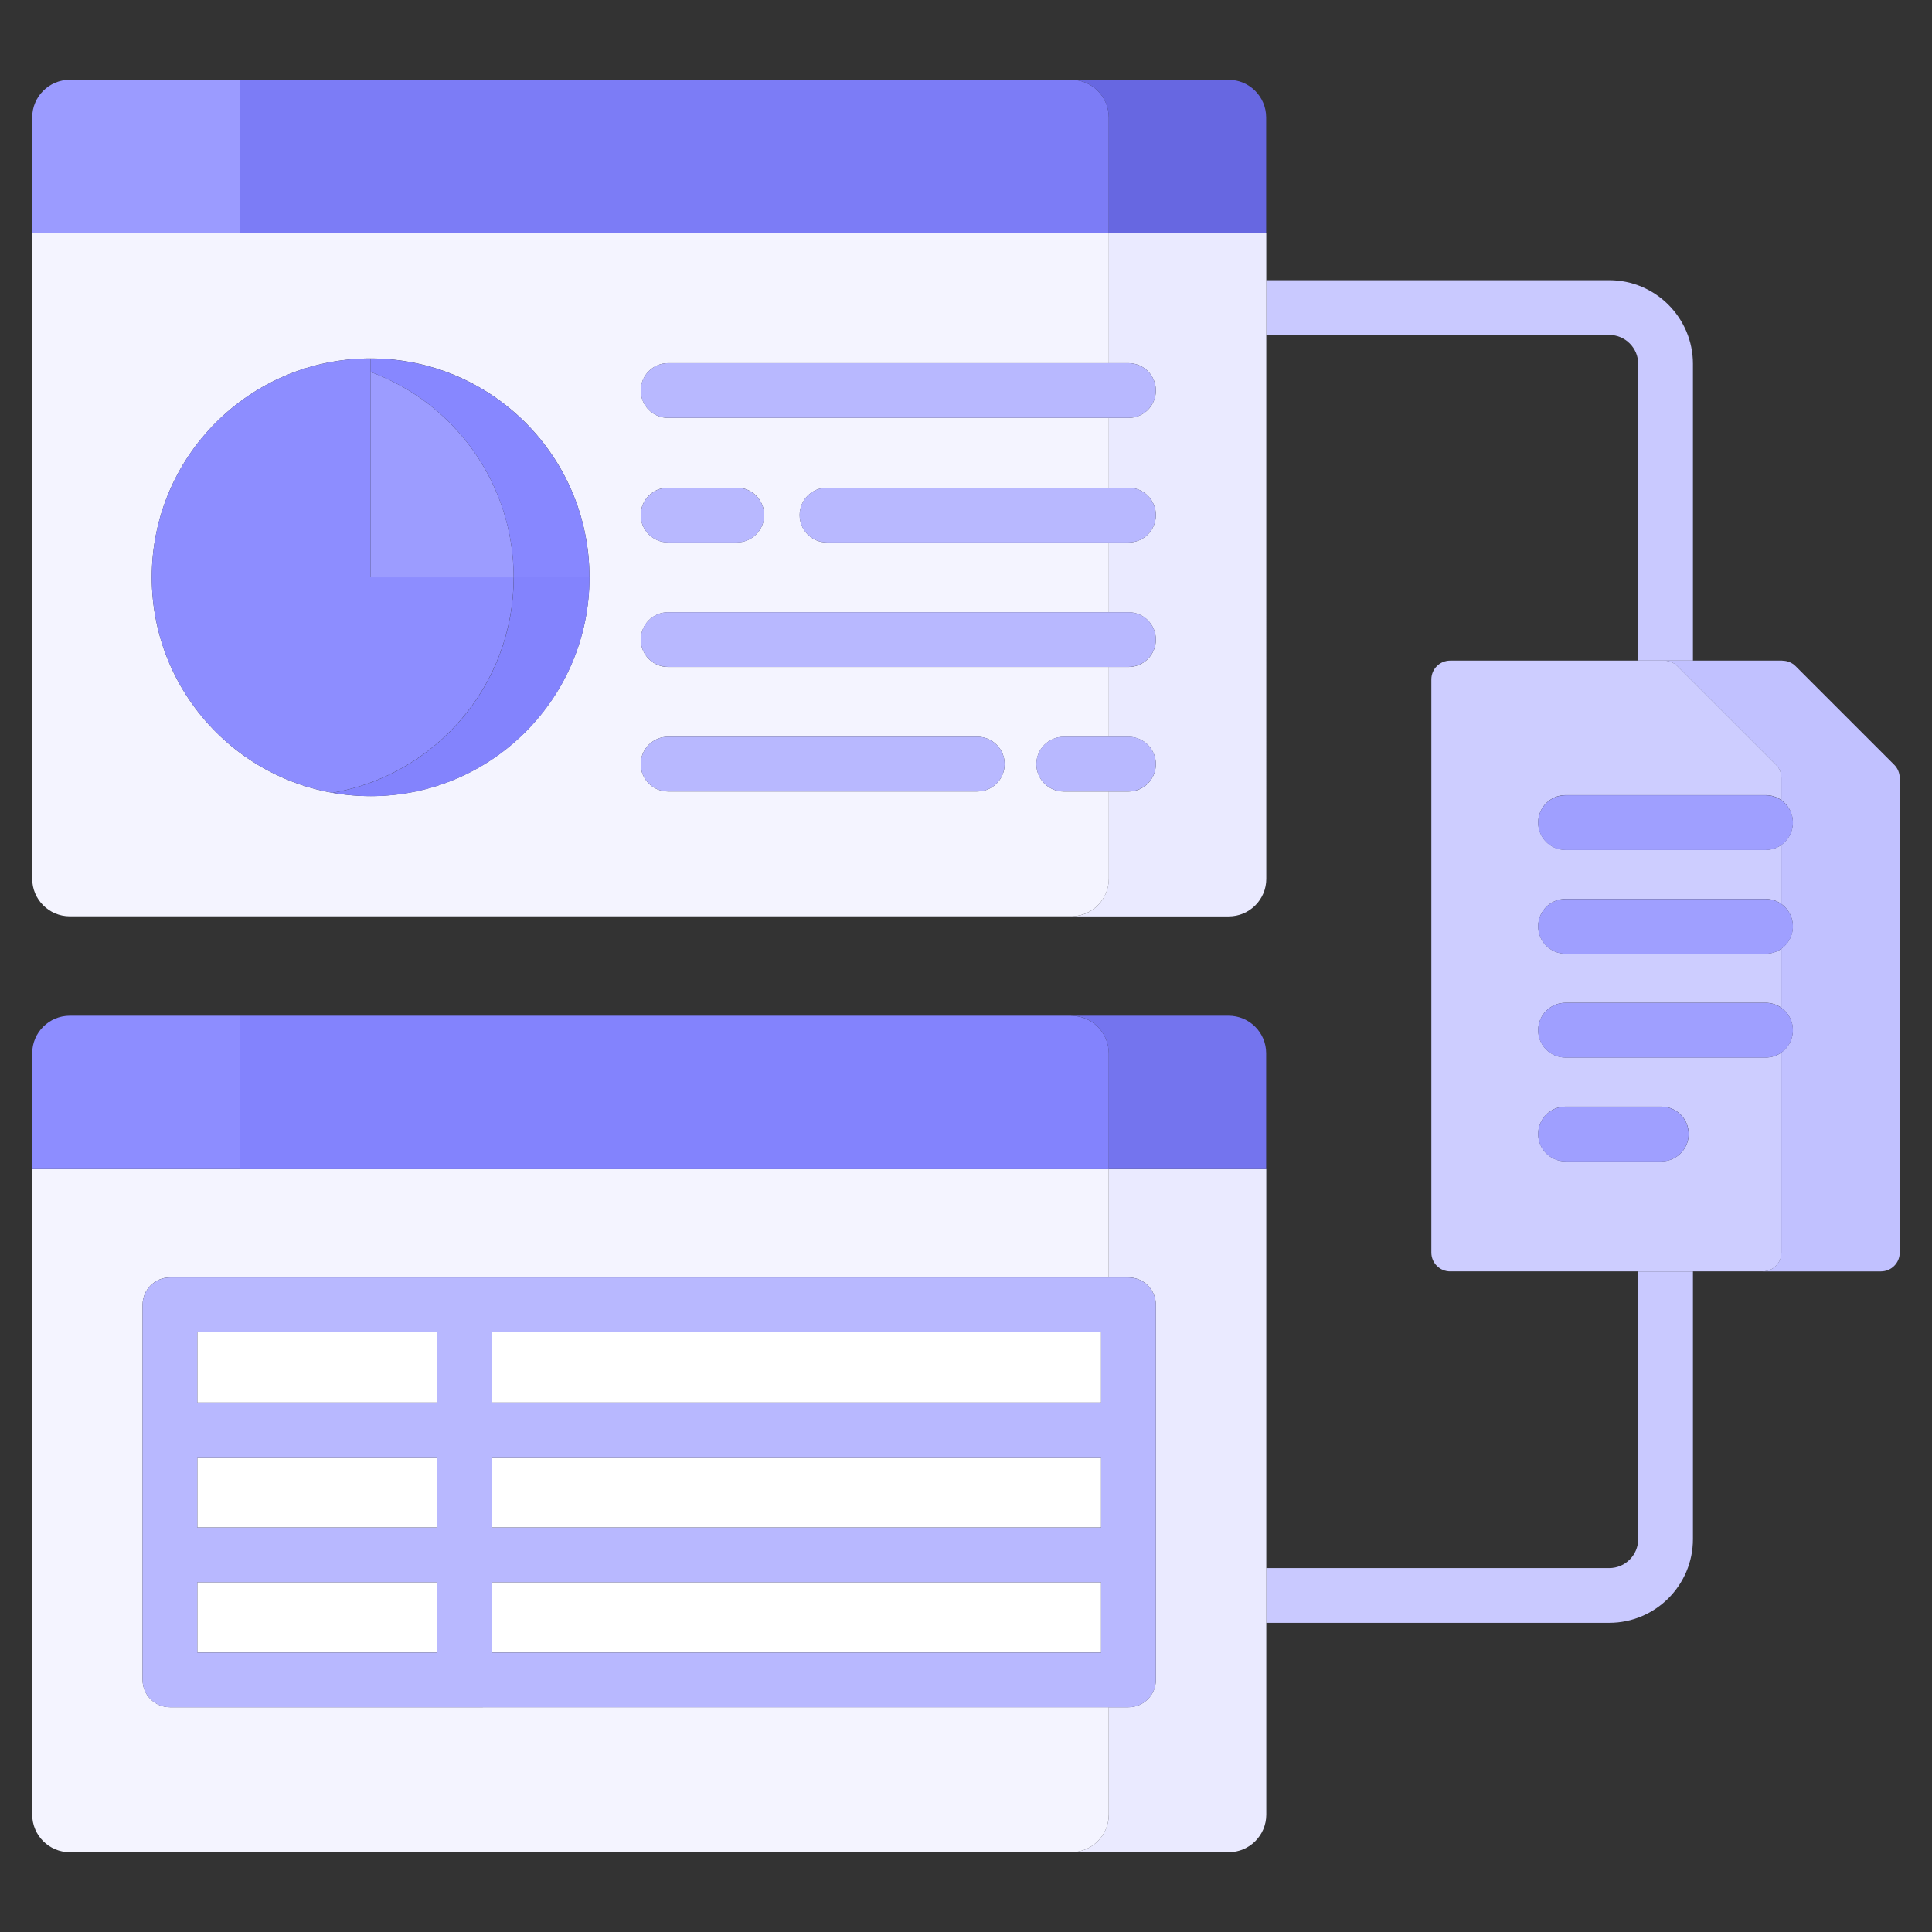 <?xml version="1.0" encoding="UTF-8"?>
<svg id="Layer_2" data-name="Layer 2" xmlns="http://www.w3.org/2000/svg" xmlns:xlink="http://www.w3.org/1999/xlink" viewBox="0 0 300 300">
  <rect x="0" y="0" width="300" height="300" fill="#333333" stroke="none"/>
  <defs>
    <style>
      .cls-1 {
        fill: #c9c9ff;
      }

      .cls-2 {
        fill: #7c7cf6;
      }

      .cls-3 {
        fill: #8383fd;
      }

      .cls-4 {
        fill: #eaeaff;
      }

      .cls-5 {
        fill: #fff;
      }

      .cls-6 {
        fill: #8d8dff;
      }

      .cls-7 {
        fill: #f4f4ff;
      }

      .cls-8 {
        fill: none;
      }

      .cls-9 {
        fill: #b8b8ff;
      }

      .cls-10 {
        fill: #9b9bff;
      }

      .cls-11 {
        fill: #8787ff;
      }

      .cls-12 {
        fill: #c1c1ff;
      }

      .cls-13 {
        fill: #cdcdff;
      }

      .cls-14 {
        fill: #9f9fff;
      }

      .cls-15 {
        fill: #9c9cff;
      }

      .cls-16 {
        fill: #7474ee;
      }

      .cls-17 {
        fill: #6767e1;
      }

      .cls-18 {
        clip-path: url(#clippath);
      }
    </style>
    <clipPath id="clippath">
      <rect class="cls-8" width="300" height="300"/>
    </clipPath>
  </defs>
  <g id="Layer_1-2" data-name="Layer 1">
    <g class="cls-18">
      <path class="cls-1" d="M249.88,43.51h-53.26v8.5h53.26c2.48,0,4.5,2.02,4.5,4.5v46.07h8.5v-46.07c0-7.17-5.83-13-13-13"/>
      <path class="cls-1" d="M262.88,197.42h-8.5v41.57h0c0,2.48-2.02,4.5-4.5,4.5h-53.26v8.5h53.26c7.17,0,13-5.83,13-13v-41.57"/>
      <path class="cls-13" d="M238.85,176.08h0c0-2.35,1.9-4.25,4.25-4.25h14.87c2.35,0,4.25,1.9,4.25,4.25h0c0,2.35-1.9,4.25-4.25,4.25h-14.87c-2.35,0-4.25-1.9-4.25-4.25h0M258.38,102.58h-33.2c-1.61,0-2.92,1.31-2.92,2.92h0v89c0,1.61,1.31,2.92,2.92,2.92h48.53,0,0c1.61,0,2.92-1.31,2.92-2.92v-31.07c-.69.49-1.54.78-2.46.78h-31.07c-2.35,0-4.25-1.9-4.25-4.25h0c0-2.35,1.9-4.25,4.25-4.25h31.07c.91,0,1.76.29,2.46.78v-9.18c-.69.49-1.54.78-2.46.78h-31.07c-2.35,0-4.25-1.9-4.25-4.25h0c0-2.35,1.9-4.25,4.25-4.25h31.07c.91,0,1.76.29,2.46.78v-9.18c-.69.49-1.54.78-2.46.78h-31.07c-2.35,0-4.25-1.9-4.25-4.25h0c0-2.35,1.9-4.25,4.25-4.25h31.07c.91,0,1.76.29,2.46.78v-3.44c0-.77-.31-1.52-.85-2.06l-15.32-15.32c-.55-.55-1.29-.85-2.06-.85"/>
      <path class="cls-12" d="M276.76,102.58h-18.38c.77,0,1.52.31,2.06.85l15.32,15.32c.55.55.85,1.29.85,2.06v3.44c1.08.77,1.79,2.04,1.79,3.47h0c0,1.43-.71,2.7-1.79,3.47v9.18c1.08.77,1.79,2.04,1.79,3.47h0c0,1.43-.71,2.7-1.79,3.47v9.18c1.08.77,1.79,2.04,1.79,3.47h0c0,1.43-.71,2.7-1.79,3.47v31.07h0c0,1.61-1.31,2.92-2.92,2.92h18.38c1.61,0,2.92-1.31,2.92-2.92h0v-73.68c0-.77-.31-1.52-.85-2.06l-15.32-15.32c-.55-.55-1.29-.85-2.06-.85"/>
      <path class="cls-12" d="M276.62,124.27h0c1.08.77,1.79,2.04,1.79,3.47h0c0-1.43-.71-2.7-1.79-3.47h0"/>
      <path class="cls-14" d="M274.16,123.49h-31.07c-2.35,0-4.25,1.9-4.25,4.25s1.9,4.25,4.25,4.25h31.07c2.35,0,4.25-1.9,4.25-4.25,0-1.43-.71-2.7-1.79-3.47-.69-.49-1.54-.78-2.46-.78"/>
      <path class="cls-12" d="M276.62,140.38h0c1.08.77,1.79,2.04,1.79,3.47h0c0-1.43-.71-2.7-1.79-3.47h0"/>
      <path class="cls-14" d="M274.16,139.6h-31.07c-2.35,0-4.25,1.9-4.25,4.25s1.9,4.25,4.25,4.25h31.07c2.35,0,4.25-1.9,4.25-4.25,0-1.43-.71-2.7-1.79-3.47-.69-.49-1.54-.78-2.46-.78"/>
      <path class="cls-12" d="M276.62,156.5h0c1.08.77,1.79,2.04,1.79,3.47h0c0-1.43-.71-2.7-1.79-3.47h0"/>
      <path class="cls-14" d="M274.16,155.72h-31.07c-2.35,0-4.25,1.9-4.25,4.25s1.9,4.25,4.25,4.25h31.07c2.35,0,4.25-1.9,4.25-4.25,0-1.43-.71-2.7-1.79-3.47-.69-.49-1.54-.78-2.46-.78"/>
      <path class="cls-14" d="M257.96,171.84h-14.87c-2.35,0-4.25,1.9-4.25,4.25s1.9,4.25,4.25,4.25h14.87c2.35,0,4.25-1.9,4.25-4.25s-1.9-4.25-4.25-4.25"/>
      <path class="cls-7" d="M99.49,118.65h0c0-2.35,1.9-4.25,4.25-4.25h48.01c2.35,0,4.25,1.9,4.25,4.25h0c0,2.35-1.9,4.25-4.25,4.25h-48.01c-2.35,0-4.25-1.9-4.25-4.25h0M99.49,79.97h0c0-2.35,1.9-4.25,4.25-4.25h10.67c2.35,0,4.25,1.9,4.25,4.25h0c0,2.35-1.9,4.25-4.25,4.25h-10.67c-2.35,0-4.25-1.9-4.25-4.25h0M57.55,55.66h0c18.77,0,33.98,15.22,33.98,33.98h0c0,18.77-15.22,33.98-33.98,33.98s-33.98-15.22-33.98-33.98h0c0-18.77,15.22-33.98,33.98-33.98h0M172.17,36.22H5v100.23c0,3.22,2.61,5.84,5.84,5.84h155.59c3.18-.05,5.75-2.64,5.75-5.83v-13.55h-7c-2.35,0-4.25-1.9-4.25-4.25h0c0-2.35,1.9-4.25,4.25-4.25h7v-10.84h-68.43c-2.35,0-4.25-1.9-4.25-4.25h0c0-2.35,1.9-4.25,4.25-4.25h68.43v-10.84h-43.76c-2.35,0-4.25-1.9-4.25-4.25h0c0-2.35,1.9-4.25,4.25-4.25h43.76v-10.84h-68.43c-2.35,0-4.25-1.9-4.25-4.25h0c0-2.35,1.9-4.25,4.25-4.25h68.43v-20.17"/>
      <path class="cls-4" d="M196.62,36.22h-24.45v20.17h3.06c2.35,0,4.25,1.9,4.25,4.25h0c0,2.35-1.9,4.25-4.25,4.25h-3.06v10.84h3.06c2.35,0,4.25,1.9,4.25,4.25h0c0,2.35-1.9,4.25-4.25,4.25h-3.06v10.84h3.06c2.35,0,4.25,1.9,4.25,4.25h0c0,2.35-1.9,4.25-4.25,4.25h-3.06v10.84h3.06c2.35,0,4.25,1.9,4.25,4.25h0c0,2.35-1.9,4.25-4.25,4.25h-3.06v13.55h0c0,3.22-2.61,5.84-5.83,5.84h24.45c3.22,0,5.84-2.61,5.84-5.84V36.22"/>
      <path class="cls-2" d="M166.34,12.39H37.32v23.83h134.85v-17.99c0-3.22-2.61-5.84-5.83-5.84"/>
      <path class="cls-17" d="M190.78,12.39h-24.45c3.22,0,5.83,2.61,5.83,5.84v17.99h24.45v-17.99c0-3.22-2.61-5.84-5.84-5.84"/>
      <path class="cls-10" d="M37.32,12.39H10.84c-3.22,0-5.84,2.61-5.84,5.84v17.99h32.32V12.39"/>
      <path class="cls-6" d="M57.55,55.66c-18.77,0-33.98,15.22-33.98,33.98s15.22,33.98,33.98,33.98,33.98-15.22,33.98-33.98h0c0,18.77-15.22,33.98-33.98,33.98-2.01,0-3.97-.18-5.89-.52h0c15.96-2.79,28.1-16.71,28.1-33.47h-22.21s0-33.98,0-33.98h0"/>
      <path class="cls-15" d="M91.54,89.64h0,0M57.55,55.66h0v33.98h22.21s-22.21,0-22.21,0v-31.89h0v-2.1h0"/>
      <path class="cls-3" d="M91.54,89.64h-11.77c0,16.76-12.14,30.68-28.1,33.47,1.91.33,3.88.52,5.89.52,18.77,0,33.98-15.22,33.98-33.98"/>
      <path class="cls-15" d="M57.55,57.76v31.89h22.21c0-14.63-9.25-27.1-22.21-31.89"/>
      <path class="cls-11" d="M57.55,55.66v2.1c12.97,4.79,22.21,17.26,22.21,31.89h11.77c0-18.77-15.22-33.98-33.98-33.98"/>
      <path class="cls-9" d="M175.23,56.39h-71.49c-2.35,0-4.25,1.9-4.25,4.25s1.9,4.25,4.25,4.25h71.49c2.35,0,4.25-1.9,4.25-4.25s-1.9-4.25-4.25-4.25"/>
      <path class="cls-9" d="M175.23,75.73h-46.82c-2.35,0-4.25,1.9-4.25,4.25s1.9,4.25,4.25,4.25h46.82c2.35,0,4.25-1.9,4.25-4.25s-1.9-4.25-4.25-4.25"/>
      <path class="cls-9" d="M114.41,75.73h-10.67c-2.35,0-4.25,1.9-4.25,4.25s1.9,4.25,4.25,4.25h10.67c2.35,0,4.25-1.9,4.25-4.25s-1.9-4.25-4.25-4.25"/>
      <path class="cls-9" d="M175.23,95.06h-71.49c-2.35,0-4.25,1.9-4.25,4.25s1.9,4.25,4.25,4.25h71.49c2.35,0,4.25-1.9,4.25-4.25s-1.9-4.25-4.25-4.25"/>
      <path class="cls-9" d="M175.23,114.4h-10.06c-2.35,0-4.25,1.9-4.25,4.25s1.9,4.25,4.25,4.25h10.06c2.35,0,4.25-1.9,4.25-4.25s-1.9-4.25-4.25-4.25"/>
      <path class="cls-9" d="M151.75,114.4h-48.01c-2.35,0-4.25,1.9-4.25,4.25s1.9,4.25,4.25,4.25h48.01c2.35,0,4.25-1.9,4.25-4.25s-1.9-4.25-4.25-4.25"/>
      <path class="cls-7" d="M172.17,181.54H5v100.23c0,3.22,2.61,5.84,5.84,5.84h155.5c3.22,0,5.83-2.61,5.83-5.84v-16.67H26.39c-2.35,0-4.25-1.9-4.25-4.25v-58.24h0c0-2.35,1.9-4.25,4.25-4.25h145.78v-16.82"/>
      <path class="cls-4" d="M196.62,181.54h-24.45v16.82h3.06c2.35,0,4.25,1.9,4.25,4.25v58.24h0c0,2.35-1.9,4.25-4.25,4.25h-3.06v16.67h0c0,3.22-2.61,5.84-5.83,5.84h24.45c3.22,0,5.84-2.61,5.84-5.84v-100.23"/>
      <path class="cls-3" d="M166.34,157.72H37.32v23.83h134.85v-17.99c0-3.22-2.61-5.83-5.83-5.83"/>
      <path class="cls-16" d="M190.78,157.72h-24.45c3.22,0,5.83,2.61,5.83,5.83v17.99h24.45v-17.99c0-3.22-2.61-5.83-5.84-5.83"/>
      <path class="cls-6" d="M37.32,157.72H10.84c-3.22,0-5.84,2.61-5.84,5.83v17.99h32.32v-23.83"/>
      <polyline class="cls-5" points="170.98 206.86 76.38 206.86 76.38 217.78 170.98 217.78 170.98 206.86"/>
      <polyline class="cls-5" points="67.89 206.86 30.64 206.86 30.64 217.78 67.89 217.78 67.89 206.86"/>
      <polyline class="cls-5" points="170.98 226.28 76.38 226.28 76.38 237.19 170.98 237.19 170.98 226.28"/>
      <polyline class="cls-5" points="67.89 226.28 30.64 226.28 30.64 237.19 67.89 237.19 67.89 226.28"/>
      <polyline class="cls-5" points="67.89 245.69 30.64 245.69 30.64 256.6 67.89 256.6 67.89 245.69"/>
      <polyline class="cls-5" points="170.98 245.69 76.38 245.69 76.38 256.6 170.98 256.6 170.98 245.69"/>
      <path class="cls-9" d="M76.38,245.69h94.6v10.92h-94.6v-10.92M30.64,245.69h37.25v10.92H30.64v-10.92M30.64,226.28h37.25v10.92H30.64v-10.92M76.38,226.28h94.6v10.92h-94.6v-10.92M30.64,206.86h37.25v10.92H30.64v-10.92M76.38,206.86h94.6v10.92h-94.6v-10.92M175.23,198.37H26.39c-2.35,0-4.25,1.9-4.25,4.25v58.24c0,2.35,1.9,4.25,4.25,4.25h148.84c2.35,0,4.25-1.9,4.25-4.25v-58.24c0-2.35-1.9-4.25-4.25-4.25"/>
    </g>
  </g>
</svg>